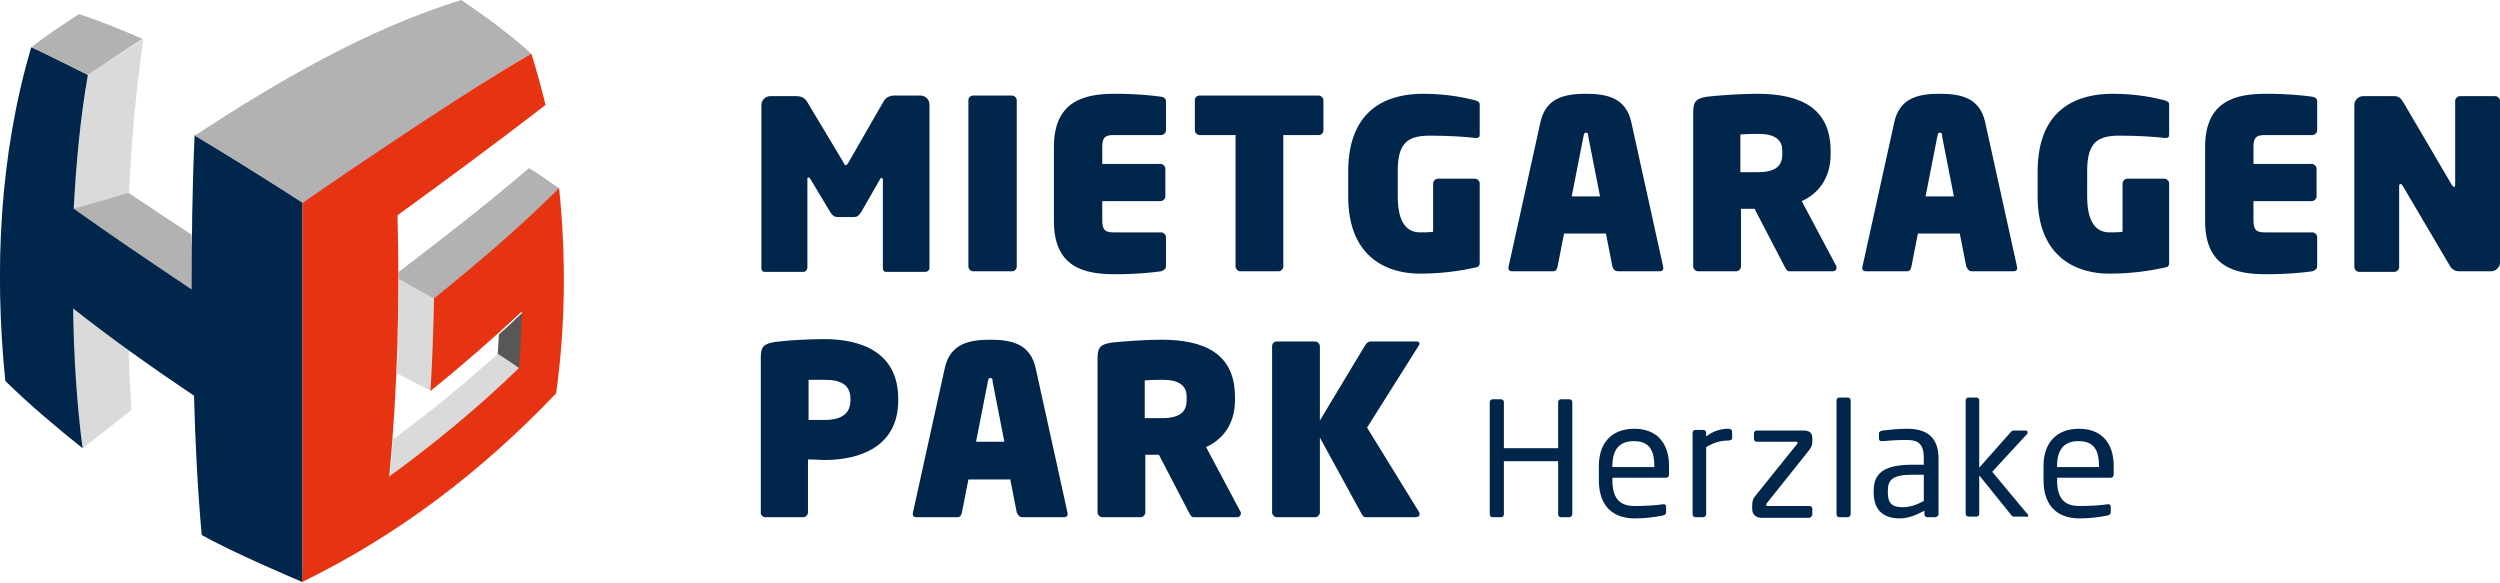 <?xml version="1.0" encoding="utf-8"?>
<!-- Generator: Adobe Illustrator 27.3.1, SVG Export Plug-In . SVG Version: 6.00 Build 0)  -->
<svg version="1.1" id="Ebene_1" xmlns="http://www.w3.org/2000/svg" xmlns:xlink="http://www.w3.org/1999/xlink" x="0px" y="0px"
	 viewBox="0 0 423.9 98.8" style="enable-background:new 0 0 423.9 98.8;" xml:space="preserve">
<style type="text/css">
	.st0{fill:#DADADA;}
	.st1{fill:#B2B2B2;}
	.st2{fill:#00264B;}
	.st3{fill:#575756;}
	.st4{fill:#E63312;}
</style>
<g>
	<path class="st0" d="M24.3,6.7c-3,20.8-3.3,41.9-2,62.8c-2.8,2.2-5.5,4.4-8.3,6.5c-2.6-21-2.5-42.4,0.9-63.3
		C18,10.6,21.1,8.6,24.3,6.7"/>
	<path class="st0" d="M66.6,74.5C72.8,70,78.7,65.1,84.4,60c1.2,0.8,2.5,1.7,3.7,2.5c-6.9,6.7-14.3,12.8-22,18.4
		C66.3,78.8,66.5,76.7,66.6,74.5"/>
	<path class="st0" d="M73.1,66.3c-2-1-3.9-2-5.8-3c0.2-5.3,0.3-10.7,0.3-16c2,1.1,4.1,2.2,6.1,3.4C73.6,55.9,73.4,61.1,73.1,66.3"/>
	<path class="st1" d="M94.9,32C88.2,38.7,81,44.8,73.7,50.7c-2-1.1-4.1-2.3-6.1-3.4c0-0.4,0-0.8,0-1.2c7.5-5.7,15-11.5,22.1-17.6
		C91.5,29.6,93.2,30.8,94.9,32"/>
	<path class="st1" d="M21.8,32.7c3.6,2.4,7.2,4.8,10.7,7.1c-0.1,3.1,0.8,7.1,0.8,10.2c-6.7-4.5-15.5-9.6-22-14.3
		C14.4,34.9,21.8,32.7,21.8,32.7"/>
	<path class="st2" d="M5.3,8c3.3,1.5,6.4,3.1,9.6,4.7c-1.3,7.5-2,15.1-2.4,22.7c6.6,4.7,13.3,9.2,20,13.7c0-8.7,0.1-17.5,0.5-26.2
		c6.2,3.7,18.3,11.4,18.3,11.4v64.4c0,0-11.9-5-17.1-8c-0.7-7.8-1.1-15.7-1.3-23.6c-7-4.7-13.9-9.6-20.5-14.8
		C12.5,60.3,13,68.2,14,76c-4.5-3.6-8.9-7.3-13.1-11.4C-1,45.8-0.1,26.3,5.3,8"/>
	<path class="st1" d="M33,23C47.1,13.8,62.1,5,78.2,0c4.2,2.8,8.2,5.8,11.9,9.1c-13.4,7.6-25.3,17.3-38.8,25.3
		C45.3,30.5,39.2,26.7,33,23"/>
	<path class="st1" d="M5.3,8c2.6-2,5.3-3.8,8.1-5.6c3.7,1.2,7.3,2.7,10.8,4.2c-2.5,1.5-9.3,6.1-9.3,6.1S7.9,9.2,5.3,8"/>
	<path class="st3" d="M88.1,62.5c-1.2-0.9-2.5-1.7-3.7-2.5c0.1-1.1,0.1-2.2,0.2-3.3c1.4-1.2,2.7-2.5,4.1-3.8
		C88.5,56.1,88.4,59.3,88.1,62.5"/>
	<path class="st4" d="M51.3,96.9V34.4c0,0,25.4-17.6,38.8-25.3c0.9,2.9,1.7,5.8,2.4,8.7c-8.3,6.4-16.7,12.6-25.1,18.7
		c0.4,14.8,0,29.6-1.4,44.3c7.7-5.6,15.1-11.7,22-18.4c0.3-3.2,0.4-6.4,0.5-9.6c-5,4.7-10.2,9.2-15.5,13.5
		c0.3-5.2,0.5-10.4,0.6-15.7c7.3-5.9,14.5-12,21.2-18.7c1.2,11.6,1.1,23.2-0.5,34.8c-12.6,13.2-26.7,24-43.1,32"/>
	<path class="st2" d="M266.6,87.2v-19c0-0.3-0.2-0.5-0.5-0.5h-1.4c-0.3,0-0.5,0.2-0.5,0.5V76h-9.2v-7.8c0-0.3-0.2-0.5-0.5-0.5h-1.4
		c-0.3,0-0.5,0.2-0.5,0.5v19c0,0.3,0.2,0.5,0.5,0.5h1.4c0.3,0,0.5-0.2,0.5-0.5v-9h9.2v9c0,0.3,0.2,0.5,0.5,0.5h1.4
		C266.3,87.7,266.6,87.5,266.6,87.2 M283,80.4V79c0-3.8-2-6.3-5.9-6.3c-3.9,0-6,2.5-6,6.3v2.4c0,5,3,6.5,6.1,6.5
		c1.8,0,3.3-0.2,4.8-0.5c0.4-0.1,0.5-0.3,0.5-0.6v-0.9c0-0.3-0.2-0.4-0.4-0.4H282c-1.2,0.2-3.2,0.3-4.8,0.3c-2.5,0-3.8-1.2-3.8-4.4
		V81h9.1C282.8,81,283,80.8,283,80.4 M280.6,79.2h-7.2V79c0-2.9,1.3-4.2,3.6-4.2c2.4,0,3.5,1.2,3.5,4.2V79.2z M293.7,74.3v-1.1
		c0-0.3-0.2-0.5-0.6-0.5c-1.2,0-2.5,0.3-3.8,1.3v-0.6c0-0.3-0.2-0.5-0.5-0.5h-1.3c-0.3,0-0.5,0.2-0.5,0.5v13.8
		c0,0.3,0.2,0.5,0.5,0.5h1.3c0.3,0,0.5-0.3,0.5-0.5V75.8c1.4-0.8,2.5-1.1,3.7-1.1C293.5,74.7,293.7,74.5,293.7,74.3 M307.3,87.2
		v-0.9c0-0.3-0.2-0.5-0.5-0.5h-7.1c-0.2,0-0.2-0.1-0.2-0.2c0-0.1,0-0.2,0.1-0.3l7.1-8.9c0.4-0.5,0.6-0.9,0.6-1.5v-0.6
		c0-0.8-0.4-1.3-1.5-1.3h-7.9c-0.3,0-0.5,0.2-0.5,0.5v0.9c0,0.3,0.2,0.5,0.5,0.5h6.6c0.2,0,0.3,0.1,0.3,0.2c0,0.1-0.1,0.2-0.1,0.2
		l-7,8.7c-0.5,0.6-0.6,1-0.6,1.8v0.5c0,0.8,0.5,1.5,1.6,1.5h8.2C307,87.7,307.3,87.5,307.3,87.2 M313.8,87.2V67.9
		c0-0.3-0.2-0.5-0.5-0.5h-1.4c-0.3,0-0.5,0.2-0.5,0.5v19.3c0,0.3,0.2,0.5,0.5,0.5h1.4C313.6,87.7,313.8,87.4,313.8,87.2 M328.7,87.2
		v-9.4c0-3.2-1.5-5.1-5.3-5.1c-1.8,0-3.1,0.2-4.2,0.3c-0.4,0.1-0.6,0.2-0.6,0.5v0.9c0,0.3,0.2,0.4,0.5,0.4h0.1
		c1.1-0.1,2.4-0.2,4.1-0.2c2.1,0,2.9,0.8,2.9,3.1v1.1h-2c-4.8,0-6.5,1.5-6.5,4.4v0.3c0,3.4,2.1,4.4,4.4,4.4c1.5,0,2.9-0.6,4.2-1.3
		v0.6c0,0.3,0.2,0.5,0.5,0.5h1.2C328.4,87.7,328.7,87.5,328.7,87.2 M326.3,84.9c-1.3,0.7-2.4,1.1-3.7,1.1c-1.6,0-2.5-0.5-2.5-2.5
		v-0.3c0-1.9,0.9-2.7,4.1-2.7h2V84.9z M343.9,87.4c0-0.1,0-0.2-0.1-0.2l-6-7.2l5.9-6.4c0.1-0.1,0.1-0.2,0.1-0.3
		c0-0.2-0.1-0.3-0.4-0.3h-1.9c-0.3,0-0.4,0.1-0.5,0.2l-5.4,6.1V67.9c0-0.3-0.2-0.5-0.5-0.5h-1.3c-0.3,0-0.5,0.2-0.5,0.5v19.2
		c0,0.3,0.2,0.5,0.5,0.5h1.3c0.3,0,0.5-0.2,0.5-0.5v-6.5l5.4,6.7c0.2,0.3,0.3,0.3,0.6,0.3h1.9C343.8,87.7,343.9,87.6,343.9,87.4
		 M358.4,80.4V79c0-3.8-2-6.3-5.9-6.3c-3.9,0-6,2.5-6,6.3v2.4c0,5,3,6.5,6.1,6.5c1.8,0,3.3-0.2,4.8-0.5c0.4-0.1,0.5-0.3,0.5-0.6
		v-0.9c0-0.3-0.2-0.4-0.4-0.4h-0.1c-1.2,0.2-3.2,0.3-4.8,0.3c-2.5,0-3.8-1.2-3.8-4.4V81h9.1C358.2,81,358.4,80.8,358.4,80.4
		 M356,79.2h-7.2V79c0-2.9,1.3-4.2,3.6-4.2c2.4,0,3.5,1.2,3.5,4.2V79.2z"/>
	<path class="st2" d="M423.9,44.5V17.1c0-0.4-0.4-0.8-0.8-0.8h-6c-0.4,0-0.8,0.4-0.8,0.8v14.2c0,0.3-0.1,0.4-0.2,0.4
		s-0.2-0.1-0.4-0.4l-8.1-13.8c-0.4-0.7-0.8-1.2-1.6-1.2h-5.3c-0.8,0-1.5,0.7-1.5,1.5v27.5c0,0.4,0.4,0.8,0.8,0.8h6
		c0.4,0,0.8-0.4,0.8-0.8V31.6c0-0.3,0.1-0.4,0.2-0.4c0.1,0,0.2,0,0.4,0.3l7.9,13.4c0.4,0.8,1,1.1,1.7,1.1h5.4
		C423.2,46,423.9,45.3,423.9,44.5 M392.9,45.1v-4.9c0-0.4-0.4-0.8-0.8-0.8H384c-1.4,0-1.9-0.4-1.9-2v-3.3h9.9c0.4,0,0.8-0.4,0.8-0.8
		v-4.7c0-0.4-0.4-0.8-0.8-0.8h-9.9v-2.9c0-1.6,0.5-2,1.9-2h8.1c0.4,0,0.8-0.4,0.8-0.8v-4.9c0-0.5-0.3-0.7-0.8-0.8
		c-1.5-0.2-4-0.5-7.9-0.5c-5.1,0-10.3,1.2-10.3,9v12.6c0,7.8,5.1,9,10.3,9c3.9,0,6.4-0.3,7.9-0.5C392.6,45.8,392.9,45.6,392.9,45.1
		 M367.8,44.5V31.1c0-0.4-0.4-0.8-0.8-0.8h-6.3c-0.4,0-0.8,0.4-0.8,0.8v8.2c-0.7,0.1-1.4,0.1-2.2,0.1c-1.6,0-3.8-0.8-3.8-6.1V29
		c0-4.8,1.7-6,5.5-6c3,0,6.2,0.2,7.7,0.4c0.5,0,0.7-0.1,0.7-0.6v-5c0-0.5-0.2-0.6-0.8-0.8c-1.6-0.4-4.6-1.1-8.8-1.1
		c-5.6,0-12.7,2.2-12.7,13.2v4.2c0,10.9,7.3,13.1,12.1,13.1c3.9,0,7-0.5,9.3-1C367.6,45.3,367.8,45.1,367.8,44.5 M331.3,33.3h-4.8
		l2-10.2c0.1-0.4,0.1-0.6,0.4-0.6c0.4,0,0.4,0.2,0.4,0.6L331.3,33.3z M334.4,46h7c0.6,0,0.7-0.4,0.6-0.8l-5.4-24.5
		c-0.9-4-3.9-4.8-7.7-4.8c-3.8,0-6.8,0.8-7.7,4.8l-5.4,24.5c-0.1,0.4,0,0.8,0.6,0.8h6.9c0.6,0,0.7-0.4,0.8-0.8l1.1-5.6h7.1l1.1,5.6
		C333.7,45.7,333.8,46,334.4,46 M302.2,26.2c0,1.9-1.1,3-4.2,3c-0.2,0-2.7,0-2.9,0v-6.4c1.2-0.1,2.8-0.1,3.1-0.1c2.7,0,4,1,4,2.8
		V26.2z M311.4,45.4c0-0.1,0-0.3-0.1-0.4l-5.8-10.9c2.5-1.1,4.9-3.6,4.9-7.9v-0.6c0-7.3-5.1-9.7-12.5-9.7c-2.8,0-6.8,0.3-8.5,0.5
		c-1.7,0.3-2.3,0.7-2.3,2.6v26.2c0,0.4,0.4,0.8,0.8,0.8h6.5c0.4,0,0.8-0.4,0.8-0.8v-9.8c1.2,0,1.7,0,2.3,0l5.1,9.8
		c0.2,0.4,0.4,0.8,0.8,0.8h7.4C311.1,46,311.4,45.8,311.4,45.4 M271.3,33.3h-4.8l2-10.2c0.1-0.4,0.1-0.6,0.4-0.6
		c0.4,0,0.4,0.2,0.4,0.6L271.3,33.3z M274.4,46h7c0.6,0,0.7-0.4,0.6-0.8l-5.4-24.5c-0.9-4-3.9-4.8-7.7-4.8c-3.8,0-6.8,0.8-7.7,4.8
		l-5.4,24.5c-0.1,0.4,0,0.8,0.6,0.8h6.9c0.6,0,0.7-0.4,0.8-0.8l1.1-5.6h7.1l1.1,5.6C273.6,45.7,273.8,46,274.4,46 M250.9,44.5V31.1
		c0-0.4-0.4-0.8-0.8-0.8h-6.3c-0.4,0-0.8,0.4-0.8,0.8v8.2c-0.7,0.1-1.4,0.1-2.2,0.1c-1.6,0-3.8-0.8-3.8-6.1V29c0-4.8,1.7-6,5.5-6
		c3,0,6.2,0.2,7.7,0.4c0.5,0,0.7-0.1,0.7-0.6v-5c0-0.5-0.2-0.6-0.8-0.8c-1.6-0.4-4.6-1.1-8.8-1.1c-5.6,0-12.7,2.2-12.7,13.2v4.2
		c0,10.9,7.3,13.1,12.1,13.1c3.9,0,7-0.5,9.3-1C250.7,45.3,250.9,45.1,250.9,44.5 M224.4,22.1V17c0-0.4-0.4-0.8-0.8-0.8h-20.2
		c-0.4,0-0.8,0.3-0.8,0.8v5.1c0,0.4,0.4,0.8,0.8,0.8h6.1v22.3c0,0.4,0.4,0.8,0.8,0.8h6.5c0.4,0,0.8-0.4,0.8-0.8V22.9h6
		C224,22.9,224.4,22.6,224.4,22.1 M197.7,45.1v-4.9c0-0.4-0.4-0.8-0.8-0.8h-8.1c-1.4,0-1.9-0.4-1.9-2v-3.3h9.9
		c0.4,0,0.8-0.4,0.8-0.8v-4.7c0-0.4-0.4-0.8-0.8-0.8h-9.9v-2.9c0-1.6,0.5-2,1.9-2h8.1c0.4,0,0.8-0.4,0.8-0.8v-4.9
		c0-0.5-0.3-0.7-0.8-0.8c-1.5-0.2-4-0.5-7.9-0.5c-5.1,0-10.3,1.2-10.3,9v12.6c0,7.8,5.1,9,10.3,9c3.9,0,6.4-0.3,7.9-0.5
		C197.4,45.8,197.7,45.6,197.7,45.1 M172.4,45.2V17c0-0.4-0.4-0.8-0.8-0.8H165c-0.4,0-0.8,0.3-0.8,0.8v28.2c0,0.4,0.4,0.8,0.8,0.8
		h6.6C172,46,172.4,45.7,172.4,45.2 M149.1,30.6c0.2-0.4,0.2-0.4,0.4-0.4c0.2,0,0.2,0.1,0.2,0.4v14.8c0,0.6,0.3,0.7,0.6,0.7h6.6
		c0.3,0,0.7-0.2,0.7-0.7V17.7c0-0.8-0.7-1.5-1.5-1.5h-4.4c-1,0-1.6,0.4-2,1.2l-5.8,10.1c-0.2,0.3-0.3,0.5-0.5,0.5
		c-0.2,0-0.3-0.2-0.4-0.5L137,17.5c-0.4-0.8-1-1.2-2-1.2h-4.4c-0.8,0-1.5,0.7-1.5,1.5v27.6c0,0.6,0.3,0.7,0.6,0.7h6.6
		c0.3,0,0.6-0.4,0.6-0.7V30.5c0-0.3,0-0.4,0.2-0.4c0.2,0,0.2,0.1,0.4,0.4l3.3,5.5c0.3,0.5,0.7,0.8,1.2,0.8h2.8
		c0.5,0,0.8-0.2,1.2-0.8L149.1,30.6z"/>
	<path class="st2" d="M240.7,87.2c0-0.1,0-0.3-0.1-0.4l-8.8-14.3l8.7-13.8c0.1-0.2,0.2-0.3,0.2-0.4c0-0.3-0.2-0.4-0.6-0.4h-7.7
		c-0.4,0-0.7,0.3-0.9,0.6l-7.7,12.8V58.7c0-0.4-0.4-0.8-0.8-0.8h-6.5c-0.4,0-0.8,0.3-0.8,0.8v28.2c0,0.4,0.4,0.8,0.8,0.8h6.5
		c0.4,0,0.8-0.4,0.8-0.8V74.2l7,12.8c0.2,0.4,0.4,0.7,0.8,0.7h8.4C240.5,87.7,240.7,87.5,240.7,87.2 M201.2,67.9c0,1.9-1.1,3-4.2,3
		c-0.2,0-2.7,0-2.9,0v-6.4c1.2-0.1,2.8-0.1,3.1-0.1c2.7,0,4,1,4,2.8V67.9z M210.4,87.1c0-0.1,0-0.3-0.1-0.4l-5.8-10.9
		c2.5-1.1,4.9-3.6,4.9-7.9v-0.6c0-7.3-5.1-9.7-12.5-9.7c-2.8,0-6.8,0.3-8.5,0.5c-1.7,0.3-2.3,0.7-2.3,2.6v26.2
		c0,0.4,0.4,0.8,0.8,0.8h6.5c0.4,0,0.8-0.4,0.8-0.8v-9.8c1.2,0,1.7,0,2.3,0l5.1,9.8c0.2,0.4,0.4,0.8,0.8,0.8h7.4
		C210.1,87.7,210.4,87.4,210.4,87.1 M170.3,74.9h-4.8l2-10.2c0.1-0.4,0.1-0.6,0.4-0.6c0.4,0,0.4,0.2,0.4,0.6L170.3,74.9z
		 M173.4,87.7h7c0.6,0,0.7-0.4,0.6-0.8l-5.4-24.5c-0.9-4-3.9-4.8-7.7-4.8c-3.8,0-6.8,0.8-7.7,4.8l-5.4,24.5c-0.1,0.4,0,0.8,0.6,0.8
		h6.9c0.6,0,0.7-0.4,0.8-0.8l1.1-5.6h7.1l1.1,5.6C172.6,87.3,172.8,87.7,173.4,87.7 M144.2,67.9c0,2.2-1.5,3.3-4.3,3.3
		c-0.2,0-2.6,0-2.8,0v-6.8c0.2,0,2.6,0,2.8,0c2.7,0,4.3,0.9,4.3,3.2V67.9z M152.3,67.9v-0.3c0-8-6.5-10.1-12.5-10.1
		c-2.8,0-6.4,0.2-8.5,0.5c-1.7,0.3-2.3,0.7-2.3,2.6V87c0,0.4,0.4,0.7,0.8,0.7h6.4c0.4,0,0.8-0.4,0.8-0.8v-9c1.1,0,2,0.1,2.8,0.1
		C145.7,78,152.3,75.8,152.3,67.9"/>
</g>
</svg>
